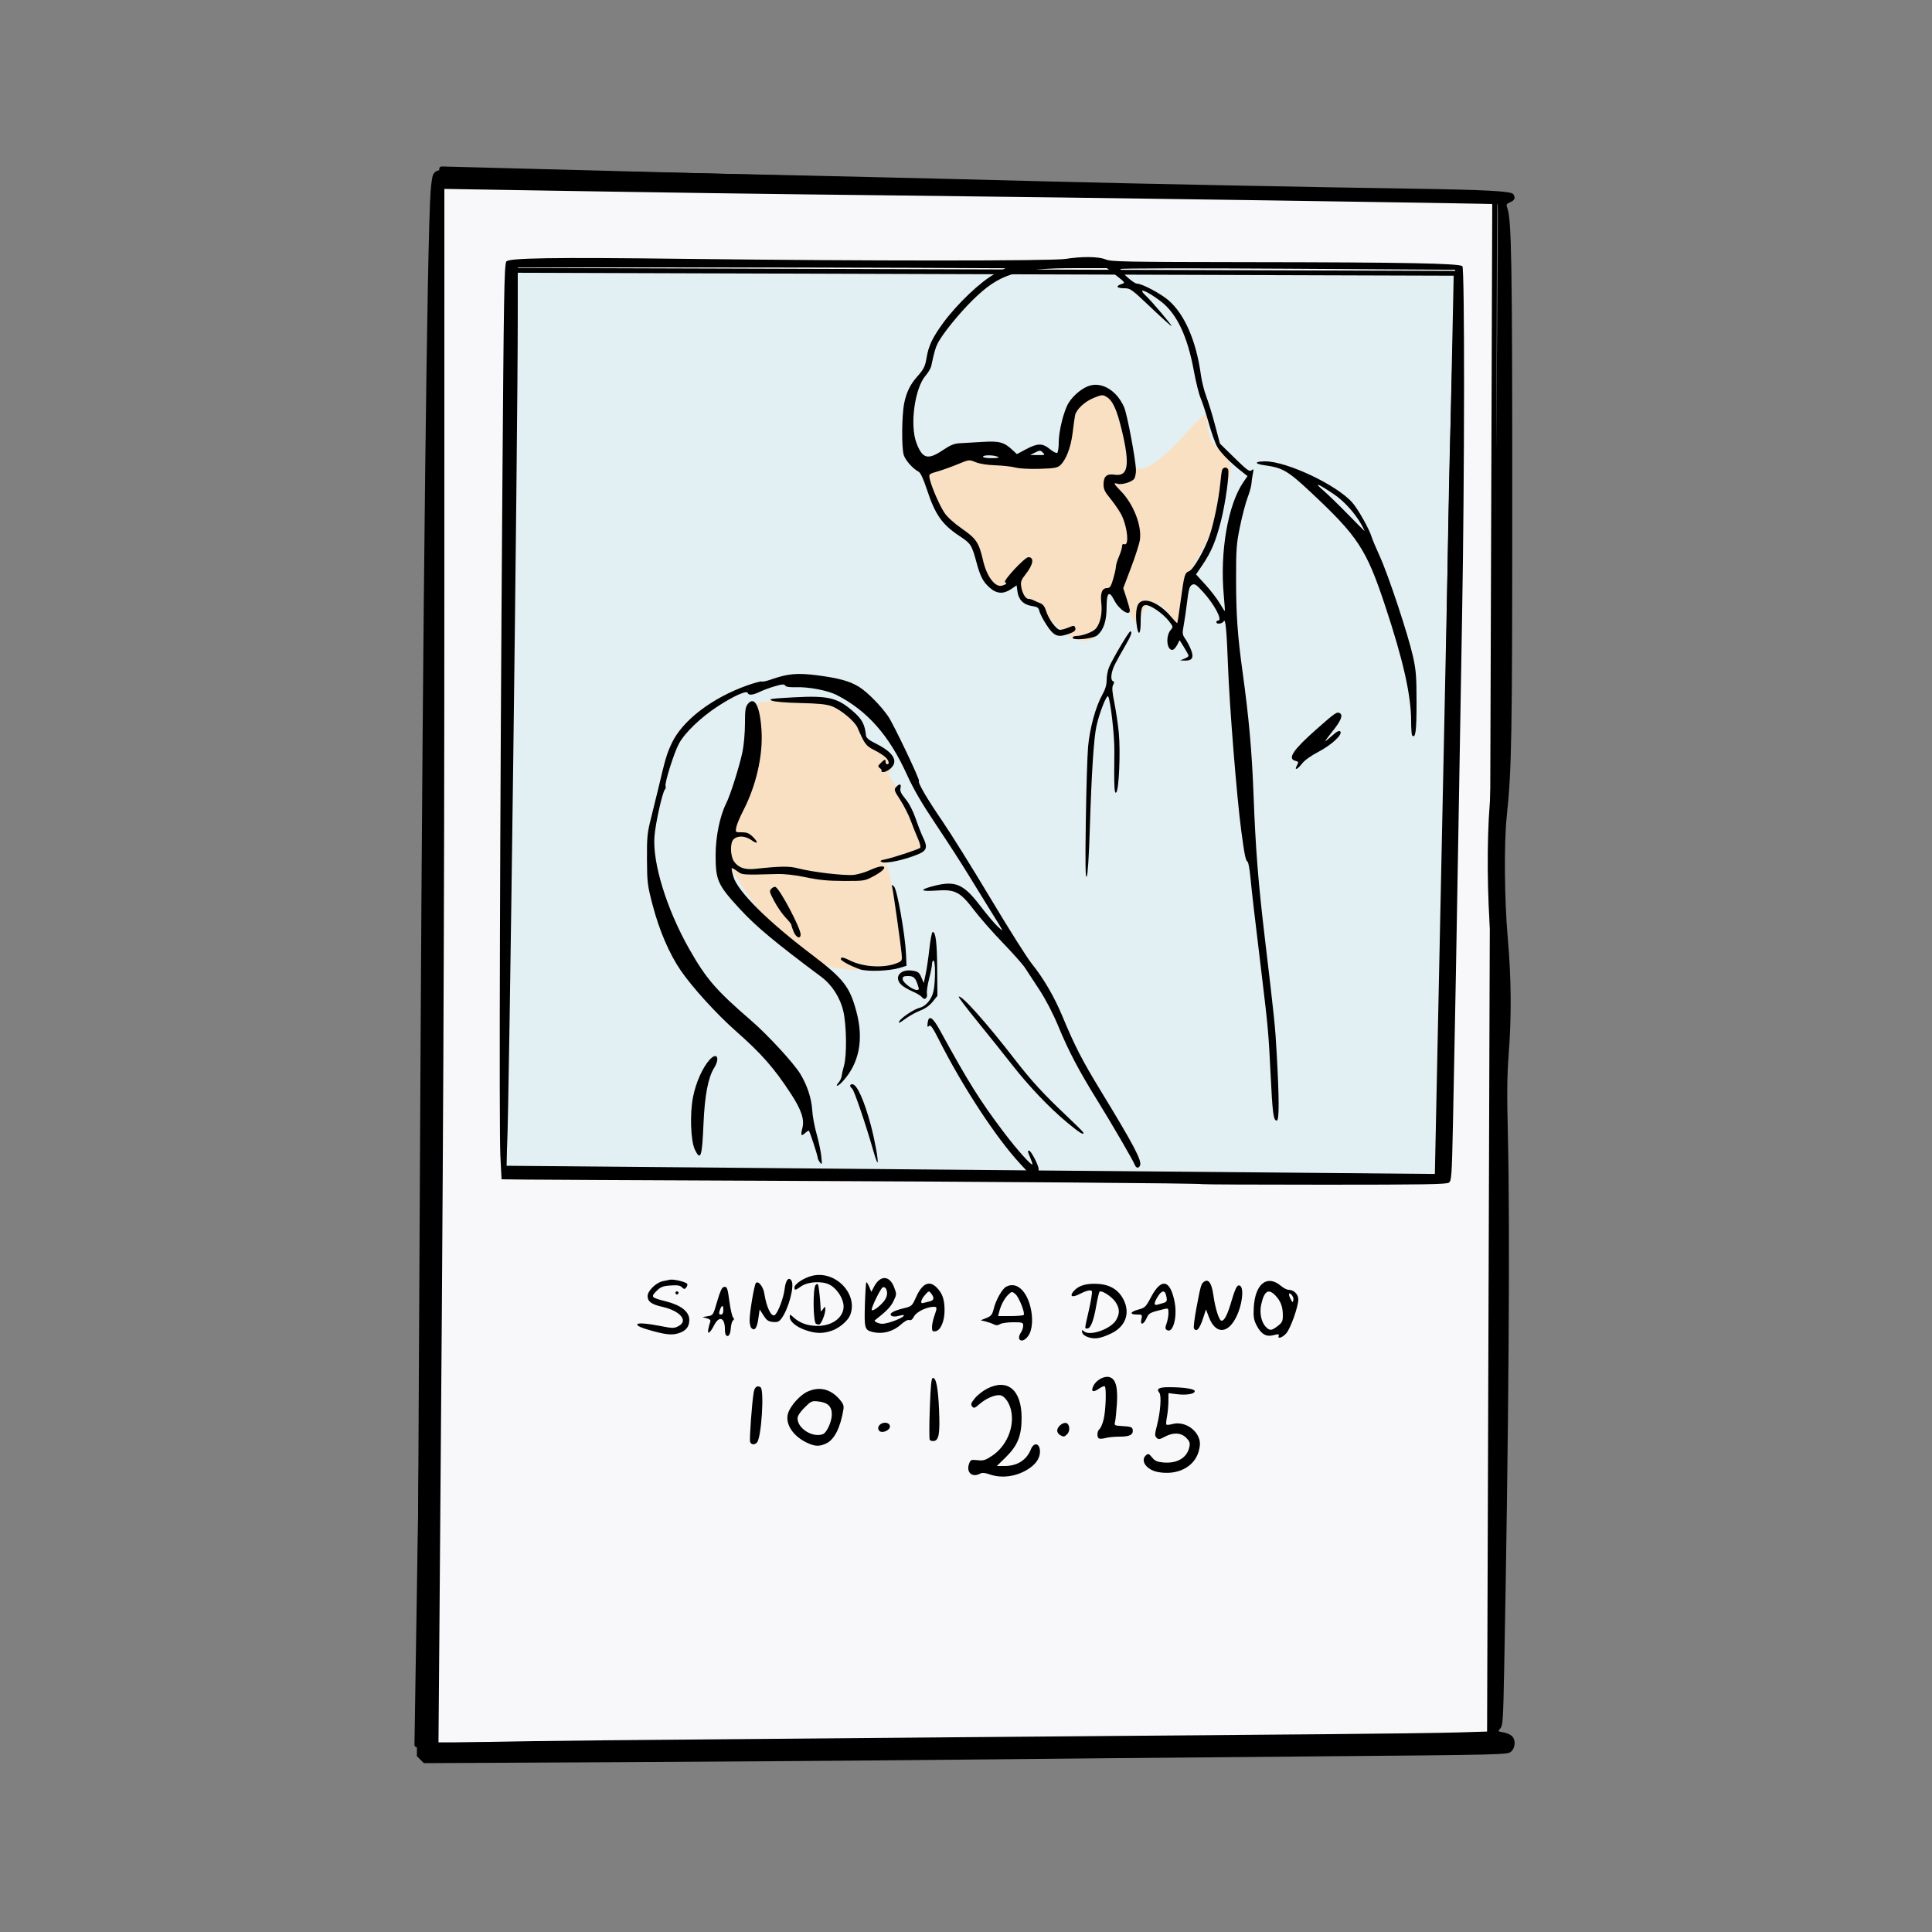 <?xml version="1.0" encoding="UTF-8" standalone="no"?> <svg xmlns="http://www.w3.org/2000/svg" xmlns:xlink="http://www.w3.org/1999/xlink" xmlns:serif="http://www.serif.com/" width="100%" height="100%" viewBox="0 0 400 400" version="1.1" xml:space="preserve" style="fill-rule:evenodd;clip-rule:evenodd;stroke-linecap:round;stroke-linejoin:round;stroke-miterlimit:1.5;"><rect x="0" y="0" width="400" height="400" fill="#808080" stroke="none"/> <path d="M309.457,40.698l-218.014,-5.731l-5.134,326.276l222.068,-0.145l1.08,-320.4Z" style="fill:rgb(248,248,250);stroke:black;stroke-width:1px;"></path> <path d="M105.221,55.965l-0.839,185.891l193.182,1.704l3.916,-186.977l-196.259,-0.618Z" style="fill:rgb(226,239,243);stroke:black;stroke-width:1px;"></path> <path d="M186.976,200c0,0 -2.165,-19.461 -3.634,-21.497c-0,-0 6.47,-1.141 7.137,-2.599c0.668,-1.457 -1.884,-7.953 -3.1,-9.973c-1.216,-2.021 -3.467,-5.653 -3.467,-5.653c-0,-0 1.933,-2.438 0.041,-3.946c-1.892,-1.507 -4.724,-2.034 -5.232,-3.884c-0.508,-1.851 -2.173,-5.341 -4.527,-6.183c-2.354,-0.841 -11.469,-1.582 -14.64,-1.085c-3.172,0.496 -2.528,-1.083 -3.828,5.606c-1.3,6.689 -6.248,21.699 -5.982,24.951c0.266,3.253 8.358,14.468 11.631,17.851c3.272,3.384 8.028,5.535 10.161,6.415c2.134,0.88 11.27,1.511 15.44,-0.003Z" style="fill:rgb(250,224,194);"></path> <path d="M235.954,130.315c0,-0 -3.876,-6.566 -4.92,-7.237c-1.043,-0.67 -1.976,-0.473 -2.769,5.128c-0.793,5.6 -3.992,4.537 -5.73,4.061c-1.738,-0.476 -6.033,-4.981 -7.097,-6.129c-1.065,-1.148 -4.166,-3.109 -5.071,-4.994c-0.905,-1.885 -2.892,1.701 -4.544,0.601c-1.651,-1.101 -1.053,-6.111 -5.823,-9.872c-4.77,-3.76 -8.3,-10.777 -9.464,-14.29c-1.163,-3.513 15.821,-1.797 20.774,-1.994c4.953,-0.197 8.822,-0.121 8.84,-4.977c0.017,-4.855 5.486,-10.56 9.175,-9.03c3.689,1.53 3.283,10.73 5.225,14.429c2.912,5.545 15.366,-12.875 15.37,-9.885c0.008,5.757 1.614,5.914 3.815,8.346c2.201,2.431 0.779,3.938 -1.092,10.647c-1.871,6.709 -6.417,12.774 -6.632,14.15c-0.214,1.375 -2.26,9.675 -2.276,11.256c0,-0 -1.982,-5.834 -4.904,-5.653c-2.921,0.181 -2.877,5.443 -2.877,5.443Z" style="fill:rgb(250,224,194);"></path> <path id="path1" d="M87.034,364.314l-0.725,-0.725l0.218,-41.795c0.119,-22.987 0.356,-68.506 0.526,-101.154c0.49,-94.043 1.378,-170.641 2.099,-180.96c0.11,-1.584 0.333,-3.131 0.494,-3.437c0.769,-1.461 0.687,-1.458 23.314,-1.019c38.73,0.751 73.262,1.529 105.44,2.375c14.755,0.389 53.84,1.163 73.28,1.453c16.014,0.238 21.231,0.516 21.634,1.151c0.491,0.775 0.306,1.259 -0.63,1.653c-0.805,0.339 -0.881,0.483 -0.62,1.185c0.883,2.381 1.034,11.217 1.031,60.159c-0.004,49.826 -0.112,56.017 -1.148,65.92c-0.576,5.509 -0.473,17.227 0.222,25.12c0.733,8.33 0.794,16.081 0.19,24c-0.337,4.416 -0.377,8.298 -0.17,16.64c0.471,19.07 0.174,62.084 -0.763,110.607c-0.204,10.608 -0.28,11.787 -0.796,12.356c-0.556,0.614 -0.541,0.635 0.6,0.82c0.643,0.104 1.44,0.434 1.77,0.733c0.839,0.76 0.778,2.407 -0.12,3.24c-0.718,0.666 -0.821,0.668 -43.28,1.026c-23.408,0.197 -56.024,0.499 -72.48,0.671c-16.456,0.171 -47.794,0.4 -69.64,0.509l-39.721,0.197l-0.725,-0.725Zm38.246,-4.005c9.856,-0.096 42.76,-0.381 73.12,-0.632c30.36,-0.251 64.704,-0.536 76.32,-0.633c11.616,-0.097 23.856,-0.26 27.2,-0.362l6.08,-0.186l0.045,-11.888c0.025,-6.538 0.228,-22.688 0.452,-35.888c0.472,-27.929 0.548,-62.053 0.17,-76c-0.198,-7.3 -0.155,-11.373 0.171,-16.16c0.601,-8.827 0.551,-15.365 -0.186,-24c-0.754,-8.83 -0.841,-20.383 -0.213,-28.16c0.561,-6.936 0.894,-24.781 1.281,-68.48c0.43,-48.599 0.471,-55.519 0.326,-55.639c-0.165,-0.137 -87.431,-1.41 -124.286,-1.813c-26.462,-0.289 -47.252,-0.583 -80.96,-1.144l-12.8,-0.213l-0.003,82.205c-0.003,72.55 -0.214,117.558 -1.002,213.68l-0.213,25.876l8.289,-0.194c4.559,-0.106 16.353,-0.273 26.209,-0.369l0,-0Zm79.601,-55.056c-0.987,-0.346 -1.529,-0.386 -1.979,-0.145c-1.656,0.887 -2.931,-0.31 -2.246,-2.109c0.293,-0.772 0.435,-0.827 1.737,-0.681c1.227,0.139 1.637,0.012 3.054,-0.942c2.848,-1.918 4.476,-5.561 3.976,-8.896c-0.279,-1.865 -1.36,-3.491 -2.4,-3.614c-1.068,-0.126 -2.915,0.678 -4.253,1.853c-0.961,0.843 -1.142,0.9 -1.499,0.47c-0.339,-0.408 -0.246,-0.687 0.555,-1.678c0.529,-0.653 1.663,-1.549 2.52,-1.99c4.254,-2.189 7.152,0.232 7.167,5.987c0.01,3.714 -0.813,5.781 -3.252,8.172l-1.877,1.84l1.621,0c2.61,0 4.548,-1.234 5.428,-3.456c0.568,-1.436 1.721,-1.339 1.866,0.156c0.134,1.387 -0.605,2.689 -2.126,3.743c-2.475,1.716 -5.663,2.212 -8.292,1.29l-0,0Zm34.828,-0.489c-2.376,-0.451 -3.723,-2.41 -2.407,-3.502c0.427,-0.354 0.61,-0.282 1.219,0.482c0.567,0.711 1.045,0.928 2.298,1.043c2.926,0.268 4.994,-0.977 5.443,-3.277c0.152,-0.777 0.017,-1.144 -0.68,-1.84c-1.078,-1.079 -2.665,-1.152 -4.431,-0.206c-1.074,0.576 -1.301,0.604 -1.696,0.208c-0.396,-0.396 -0.387,-0.727 0.067,-2.481c0.742,-2.863 0.988,-6.257 0.496,-6.849c-0.665,-0.801 -0.067,-1.142 2.001,-1.139c3.076,0.004 5.341,0.35 5.341,0.816c0,0.59 -1.712,0.881 -3.713,0.631l-1.727,-0.216l-0.014,1.703c-0.008,0.937 -0.139,2.35 -0.291,3.14c-0.153,0.791 -0.217,1.535 -0.144,1.654c0.074,0.119 0.635,0.078 1.246,-0.091c2.278,-0.629 4.927,0.885 5.589,3.193c0.206,0.717 0.158,1.482 -0.158,2.549c-0.951,3.202 -4.456,4.939 -8.439,4.182l0,0Zm-72.509,-6.002c-3.037,-1.384 -4.746,-4.021 -4.024,-6.209c0.515,-1.562 2.483,-3.738 4.006,-4.429c2.449,-1.113 4.735,-0.574 6.606,1.557c0.786,0.896 0.958,1.335 0.831,2.124c-0.599,3.722 -1.865,6.24 -3.536,7.033c-1.406,0.667 -2.292,0.65 -3.883,-0.076l0,0Zm3.187,-1.841c0.78,-0.3 1.812,-2.564 1.832,-4.021c0.023,-1.69 -0.807,-2.519 -2.744,-2.737c-1.41,-0.159 -1.54,-0.102 -2.915,1.273c-0.91,0.91 -1.44,1.724 -1.44,2.211c0,2.12 3.158,4.083 5.267,3.274Zm-15.081,1.613c-0.184,-0.479 0.366,-8.099 0.741,-10.272c0.189,-1.096 0.709,-1.485 1.407,-1.053c0.814,0.503 0.203,10.318 -0.71,11.419c-0.469,0.565 -1.204,0.518 -1.438,-0.094Zm37.185,-0.436c-0.115,-0.187 -0.107,-3.147 0.017,-6.579c0.175,-4.801 0.323,-6.239 0.645,-6.239c0.68,0 1.082,2.127 1.271,6.72c0.197,4.793 -0.035,6.188 -1.055,6.338c-0.368,0.054 -0.763,-0.054 -0.878,-0.24l-0,-0Zm35.109,-0.254c-0.542,-0.186 -0.507,-1.517 0.052,-1.981c0.248,-0.206 0.632,-1.124 0.852,-2.039c0.434,-1.804 0.594,-6.431 0.234,-6.792c-0.121,-0.122 -0.66,0.091 -1.197,0.473c-1.256,0.894 -1.775,0.602 -1.134,-0.638c0.603,-1.166 2.191,-2.027 3.249,-1.762c1.334,0.335 1.819,2.058 1.582,5.615c-0.112,1.672 -0.289,3.356 -0.393,3.743c-0.179,0.658 -0.072,0.709 1.679,0.8c1.5,0.078 1.891,0.211 1.979,0.672c0.205,1.075 -0.545,1.505 -2.624,1.505c-1.08,0 -2.394,0.122 -2.921,0.271c-0.527,0.149 -1.138,0.209 -1.358,0.133l0,0Zm-8.16,-0.75c-0.308,-0.179 -0.56,-0.584 -0.56,-0.9c0,-0.77 1.09,-1.717 1.816,-1.579c0.77,0.146 0.936,1.627 0.259,2.305c-0.601,0.601 -0.753,0.618 -1.515,0.174l0,0Zm-37.566,-1.098c-0.261,-0.681 0.462,-1.436 1.375,-1.436c1.005,0 1.363,0.915 0.582,1.486c-0.786,0.575 -1.726,0.551 -1.957,-0.05l0,-0Zm29.136,-18.837c-0.103,-0.269 0.042,-0.816 0.321,-1.215c0.28,-0.4 0.509,-1.054 0.509,-1.455c-0,-0.684 -0.129,-0.729 -2.084,-0.729c-1.147,0 -2.362,0.173 -2.701,0.385c-0.462,0.289 -0.799,0.295 -1.355,0.025c-0.407,-0.198 -1.172,-0.464 -1.7,-0.591l-0.96,-0.23l1.17,-0.467c1.004,-0.4 1.223,-0.678 1.541,-1.954c0.453,-1.817 1.734,-4.081 2.558,-4.522c2.002,-1.072 4.054,0.564 4.975,3.966c0.666,2.459 0.489,5.029 -0.432,6.264c-0.714,0.957 -1.58,1.203 -1.842,0.523l0,-0Zm0.946,-4.928c0.29,-0.47 -1.027,-3.738 -1.74,-4.315c-0.691,-0.559 -0.735,-0.556 -1.446,0.112c-0.793,0.745 -1.55,2.169 -1.9,3.572l-0.219,0.88l2.575,0c1.417,0 2.645,-0.112 2.73,-0.249Zm13.328,4.618c-0.68,-0.225 -1.163,-0.615 -1.237,-0.999c-0.105,-0.549 -0.054,-0.574 0.401,-0.197c1.226,1.018 5.483,-0.469 6.603,-2.306c0.823,-1.348 0.793,-2.448 -0.101,-3.78c-0.76,-1.132 -2.906,-2.517 -3.297,-2.127c-0.123,0.124 -0.428,1.405 -0.677,2.848c-0.543,3.142 -1.166,4.752 -1.84,4.752c-0.61,0 -0.644,0.422 0.312,-3.814c0.445,-1.969 0.721,-3.723 0.613,-3.896c-0.227,-0.369 -1.107,-0.15 -2.769,0.688c-1.445,0.729 -1.921,0.278 -0.878,-0.832c1.012,-1.078 2.6,-1.517 4.944,-1.368c2.529,0.161 4.305,1.285 5.31,3.36c1.359,2.808 0.312,5.522 -2.676,6.931c-2.149,1.014 -3.323,1.198 -4.708,0.74l-0,0Zm39.452,-0.316c0.132,-0.345 -0.073,-0.365 -1.054,-0.103c-1.547,0.413 -2.588,-0.198 -3.55,-2.085c-0.549,-1.076 -0.654,-1.756 -0.556,-3.596c0.263,-4.948 2.756,-6.94 5.646,-4.509c0.523,0.44 1.222,0.8 1.553,0.8c1.082,0 2.025,0.921 2.025,1.979c0,1.528 -1.623,6.082 -2.517,7.061c-0.831,0.91 -1.836,1.204 -1.547,0.453l-0,-0Zm-0.206,-1.989c0.927,-0.707 1.07,-1.005 1.07,-2.219c0,-1.761 -0.446,-2.959 -1.52,-4.085c-1.465,-1.535 -2.324,-0.998 -2.963,1.852c-0.389,1.736 0.023,3.688 0.98,4.645c0.813,0.813 1.148,0.787 2.433,-0.193l-0,-0Zm2.861,-6.49c-0.627,-0.627 -0.7,-0.034 -0.125,1.007c0.356,0.645 0.396,0.653 0.511,0.101c0.068,-0.329 -0.105,-0.827 -0.386,-1.108l-0,-0Zm-117.091,8.379c-0.121,-0.121 -0.22,-0.688 -0.22,-1.26c0,-2.406 -1.19,-2.83 -2.229,-0.795c-0.839,1.645 -1.458,2.052 -1.203,0.792c0.103,-0.512 0.278,-1.164 0.389,-1.451c0.146,-0.379 -0.043,-0.59 -0.698,-0.776l-0.899,-0.255l1.108,-0.184c1.089,-0.181 1.123,-0.234 1.932,-3.062c0.56,-1.954 0.991,-2.91 1.342,-2.978c0.718,-0.138 0.798,0.07 1.219,3.144c0.204,1.49 0.53,2.901 0.724,3.135c0.259,0.311 0.258,0.485 -0.003,0.647c-0.197,0.121 -0.404,0.855 -0.46,1.63c-0.096,1.329 -0.507,1.908 -1.002,1.413l0,0Zm-0.54,-5.297c0,-1.093 -0.412,-0.934 -0.786,0.304c-0.161,0.533 -0.087,0.72 0.284,0.72c0.351,0 0.502,-0.308 0.502,-1.024l0,0Zm-14.371,4.509c-2.608,-0.701 -3.712,-1.188 -3.399,-1.501c0.286,-0.286 2.14,-0.121 5.032,0.447c2.225,0.437 2.557,0.435 3.44,-0.022c2.131,-1.102 0.385,-3.176 -3.381,-4.016c-2.177,-0.486 -3.001,-1.092 -3.001,-2.207c0,-1.078 1.735,-2.788 3.126,-3.081c0.481,-0.101 1.156,-0.241 1.501,-0.312c0.771,-0.158 3.316,0.456 3.566,0.86c0.1,0.162 0.011,0.501 -0.197,0.752c-0.327,0.394 -0.449,0.388 -0.885,-0.048c-0.382,-0.383 -0.963,-0.473 -2.384,-0.37c-1.594,0.115 -2.032,0.291 -2.902,1.164c-1.218,1.222 -1.097,1.352 1.971,2.123c3.093,0.777 4.815,2.126 4.834,3.787c0.015,1.309 -0.534,2.132 -1.765,2.646c-1.43,0.597 -2.691,0.547 -5.556,-0.222l0,-0Zm31.4,-0.25c-1.933,-0.668 -3.269,-1.774 -3.269,-2.707c0,-0.634 0.006,-0.634 0.72,0.019c1.3,1.188 2.854,1.768 4.857,1.81c3.464,0.074 6.012,-2.093 5.496,-4.673c-0.313,-1.564 -1.596,-3.277 -2.927,-3.909c-1.609,-0.763 -4.457,-0.567 -5.816,0.401c-1.162,0.828 -1.37,0.864 -1.37,0.24c0,-0.748 1.987,-2.049 3.753,-2.456c4.756,-1.098 9.449,3.778 7.803,8.107c-0.458,1.204 -2.254,2.745 -3.819,3.279c-1.88,0.64 -3.339,0.611 -5.428,-0.111l0,0Zm13.851,0.375c-1.61,-0.392 -1.719,-0.784 -1.571,-5.613c0.076,-2.481 0.206,-4.579 0.29,-4.662c0.083,-0.084 0.353,0.327 0.599,0.913l0.447,1.064l0.524,-1.013c1.289,-2.492 3.228,-2.464 4.193,0.061c0.538,1.408 0.534,1.483 -0.141,2.878c-0.572,1.181 -1.44,2.073 -3.852,3.959c-0.271,0.212 0.775,0.713 1.5,0.718c1.332,0.009 4.865,-1.407 4.478,-1.795c-0.06,-0.06 -0.549,0.017 -1.085,0.171c-0.572,0.164 -1.16,0.159 -1.419,-0.012c-0.664,-0.437 0.279,-1.041 2.43,-1.557c1.745,-0.419 1.794,-0.462 2.624,-2.313c1.309,-2.915 2.779,-3.568 4.343,-1.929c1.137,1.192 1.552,2.421 1.563,4.626c0.011,2.263 -0.829,4.207 -1.883,4.356c-0.607,0.086 -0.72,-0.046 -0.72,-0.84c0,-0.518 0.216,-1.554 0.48,-2.302c0.614,-1.739 0.604,-1.92 -0.103,-1.92c-1.448,-0 -3.604,1.043 -4.087,1.979c-0.332,0.641 -0.655,0.891 -0.988,0.763c-0.304,-0.117 -0.968,0.237 -1.716,0.913c-1.653,1.493 -3.819,2.063 -5.906,1.555l0,-0Zm2.386,-6.385c0.69,-0.877 0.831,-1.891 0.365,-2.626c-0.155,-0.244 -0.452,-0.334 -0.667,-0.201c-0.445,0.274 -2.243,3.95 -2.244,4.584c-0,0.537 1.622,-0.583 2.546,-1.757l0,-0Zm9.374,0.076c0.987,-0.217 1.11,-0.72 0.401,-1.64c-0.468,-0.606 -0.499,-0.599 -1.28,0.277c-0.848,0.951 -1.071,1.885 -0.401,1.679c0.22,-0.068 0.796,-0.21 1.28,-0.316l0,-0Zm49.209,5.915c-0.393,-0.251 -0.406,-0.479 -0.08,-1.381c0.215,-0.594 0.391,-1.554 0.391,-2.132c0,-0.986 -0.055,-1.039 -0.88,-0.84c-2.958,0.714 -3.166,0.819 -3.621,1.834c-0.639,1.426 -1.4,1.632 -1.107,0.301c0.213,-0.972 0.189,-0.998 -0.927,-0.998c-1.601,0 -1.428,-0.567 0.315,-1.033c1.36,-0.364 1.54,-0.542 2.617,-2.592c2.122,-4.038 3.995,-3.619 4.888,1.093c0.585,3.084 -0.372,6.53 -1.596,5.748l0,-0Zm-0.729,-5.612c0.753,-0.217 0.838,-0.492 0.518,-1.684c-0.275,-1.027 -0.92,-0.89 -1.692,0.358c-0.813,1.316 -0.85,1.896 -0.106,1.689c0.308,-0.086 0.884,-0.249 1.28,-0.363l0,-0Zm-85.321,5.187c-0.197,-0.197 -0.359,-0.924 -0.359,-1.615c0,-1.683 0.959,-7.34 1.308,-7.712c0.485,-0.52 1.515,0.768 1.731,2.165c0.443,2.865 1.436,4.93 2.157,4.484c0.636,-0.393 1.837,-3.536 2.042,-5.34c0.214,-1.891 0.854,-2.688 1.43,-1.78c0.654,1.033 -0.55,5.684 -1.999,7.718c-0.55,0.774 -0.846,0.908 -1.822,0.826c-0.956,-0.079 -1.31,-0.322 -1.966,-1.344l-0.801,-1.248l-0.282,1.95c-0.282,1.945 -0.76,2.575 -1.439,1.896l0,0Zm91.631,0.073c-0.114,-0.184 0.107,-2.02 0.492,-4.08c0.904,-4.848 1.012,-5.211 1.672,-5.625c0.896,-0.563 1.524,0.403 1.868,2.869c0.385,2.751 1.188,5.252 1.687,5.252c0.621,0 1.252,-1.276 2.135,-4.319c0.575,-1.982 1.001,-2.912 1.365,-2.982c1.241,-0.239 0.954,3.704 -0.48,6.576c-1.768,3.539 -4.309,3.519 -5.652,-0.047l-0.591,-1.571l-0.565,1.731c-0.77,2.359 -1.393,3.067 -1.931,2.196Zm-78.245,-0.954c-0.612,-0.38 -0.678,-7.426 -0.075,-8.028c0.305,-0.305 0.422,-0.292 0.541,0.065c0.147,0.435 0.469,3.627 0.496,4.914c0.013,0.615 0.018,0.615 0.483,0c0.457,-0.605 0.47,-0.602 0.48,0.109c0.012,0.83 -0.739,2.782 -1.173,3.05c-0.158,0.098 -0.497,0.048 -0.752,-0.11l-0,-0Zm-29.105,-6.39c0,-0.176 0.144,-0.32 0.32,-0.32c0.176,0 0.32,0.144 0.32,0.32c0,0.176 -0.144,0.32 -0.32,0.32c-0.176,0 -0.32,-0.144 -0.32,-0.32Zm109.093,-22.516c-0.203,-0.177 -42.408,-0.503 -91.653,-0.707c-24.288,-0.101 -46.248,-0.209 -48.8,-0.24l-4.64,-0.057l-0.249,-4.96c-0.273,-5.435 -0.081,-69.914 0.409,-137.12c0.299,-41.065 0.396,-46.833 0.807,-47.904c0.299,-0.778 9.517,-0.922 37.273,-0.581c36.475,0.449 75.81,0.454 78.552,0.01c3.381,-0.546 6.842,-0.5 8.287,0.111c1.114,0.471 4.103,0.527 29.6,0.558c32.642,0.038 43.654,0.249 44.251,0.847c0.485,0.486 0.455,43.44 -0.05,71.759c-0.175,9.768 -0.459,26.4 -0.632,36.96c-0.411,25.005 -0.937,53.604 -1.263,68.613c-0.24,11.047 -0.305,12.006 -0.844,12.4c-0.474,0.347 -5.276,0.427 -25.749,0.427c-13.841,0 -25.225,-0.052 -25.299,-0.116l0,-0Zm49.116,-11.644c0.115,-5.412 0.346,-22.224 0.513,-37.36c0.166,-15.136 0.383,-31.696 0.481,-36.8c0.099,-5.104 0.32,-19.288 0.493,-31.52c0.173,-12.232 0.453,-27.64 0.624,-34.24c0.354,-13.675 0.953,-34.377 1.053,-36.394l0.067,-1.354l-34.64,-0.216c-19.525,-0.122 -34.64,-0.094 -34.64,0.062c-0,0.59 2.723,3.022 3.384,3.022c1.062,-0 4.995,2.09 6.613,3.514c3.308,2.912 5.684,8.422 6.632,15.381c0.178,1.312 0.682,3.321 1.119,4.465c0.436,1.144 1.251,3.808 1.809,5.92l1.016,3.84l3.028,2.97c2.585,2.535 3.101,2.91 3.522,2.561c0.433,-0.36 0.465,-0.274 0.265,0.71c-0.126,0.615 -0.257,1.551 -0.292,2.079c-0.035,0.528 -0.386,1.795 -0.781,2.815c-0.395,1.021 -1.098,3.685 -1.563,5.92c-0.766,3.688 -0.844,4.719 -0.837,11.105c0.007,7.331 0.312,11.645 1.357,19.2c1.299,9.4 1.918,16.309 2.25,25.12c0.433,11.505 0.961,18.203 2.37,30.08c1.991,16.784 2.116,18.002 2.423,23.52c0.544,9.797 0.55,14.08 0.019,14.08c-0.687,-0 -0.87,-1.396 -1.278,-9.76c-0.398,-8.148 -0.55,-9.857 -1.779,-20c-1.545,-12.747 -2.109,-17.61 -2.393,-20.609c-0.157,-1.655 -0.416,-3.095 -0.575,-3.2c-0.419,-0.275 -0.645,-1.382 -1.33,-6.509c-0.905,-6.769 -2.436,-25.825 -2.732,-34.002c-0.262,-7.222 -0.516,-9.948 -0.87,-9.316c-0.314,0.561 -1.537,0.716 -1.537,0.196c-0,-0.176 0.16,-0.32 0.355,-0.32c1.02,-0 -0.789,-3.405 -3.203,-6.027c-1.349,-1.466 -1.661,-1.66 -2.201,-1.371c-0.513,0.275 -0.699,0.915 -1.007,3.467c-0.207,1.722 -0.531,3.949 -0.718,4.949c-0.307,1.638 -0.276,1.91 0.315,2.739c0.36,0.506 0.897,1.525 1.193,2.265c0.653,1.633 0.275,2.316 -1.253,2.264l-1.001,-0.034l0.88,-0.348c0.484,-0.191 0.88,-0.464 0.88,-0.607c-0,-0.142 -0.417,-0.929 -0.926,-1.747l-0.927,-1.488l-0.522,1.009c-0.287,0.555 -0.729,1.009 -0.982,1.009c-1.206,0 -1.417,-2.951 -0.299,-4.186c0.499,-0.552 0.471,-0.663 -0.473,-1.855c-1.196,-1.51 -3.699,-3.239 -4.689,-3.239c-0.875,0 -1.092,0.712 -1.098,3.6c-0.005,2.342 -0.439,2.892 -0.759,0.96c-0.344,-2.083 -0.223,-4.072 0.293,-4.809c1.096,-1.564 4.288,-0.3 6.784,2.685c0.638,0.764 1.204,1.345 1.258,1.291c0.053,-0.053 0.379,-2.181 0.724,-4.728c0.721,-5.324 0.823,-5.677 1.741,-6.026c0.852,-0.323 3.206,-4.402 4.2,-7.275c0.878,-2.538 1.926,-7.616 2.232,-10.818c0.118,-1.232 0.285,-2.492 0.37,-2.8c0.172,-0.617 0.917,-0.751 1.243,-0.224c0.361,0.585 -0.52,7.04 -1.464,10.732c-1.073,4.192 -2.008,6.415 -3.826,9.091l-1.336,1.968l1.954,2.136c1.075,1.175 2.401,2.9 2.947,3.832c0.546,0.932 1.024,1.652 1.063,1.6c0.039,-0.052 -0.061,-1.535 -0.221,-3.295c-0.82,-8.984 0.861,-18.694 4.044,-23.356l0.871,-1.275l-1.221,-0.964c-2.406,-1.9 -4.327,-3.845 -5.052,-5.114c-0.406,-0.71 -1.195,-2.92 -1.753,-4.911c-0.559,-1.991 -1.309,-4.295 -1.666,-5.12c-0.358,-0.825 -0.998,-3.398 -1.423,-5.719c-1.313,-7.179 -3.546,-11.852 -6.87,-14.383c-2.97,-2.261 -5.072,-3.003 -2.987,-1.054c1.138,1.064 5.25,5.921 5.25,6.202c-0,0.124 -1.905,-1.585 -4.233,-3.8c-4.065,-3.866 -4.288,-4.026 -5.6,-4.026c-1.528,-0 -1.803,-0.442 -0.538,-0.863c0.82,-0.273 0.808,-0.293 -1.093,-1.787l-1.922,-1.51l-6.429,-0c-12.142,-0 -15.768,1.114 -21.291,6.539c-2.884,2.832 -6.283,7.024 -7.309,9.013c-0.459,0.89 -0.755,1.929 -1.331,4.682c-0.101,0.481 -0.617,1.368 -1.147,1.972c-2.282,2.599 -3.337,10.268 -1.924,13.986c1.247,3.284 2.343,3.582 5.462,1.488c1.552,-1.042 2.369,-1.376 3.49,-1.43c0.806,-0.039 2.917,-0.162 4.693,-0.275c3.525,-0.224 4.494,0.04 6.282,1.712l0.869,0.813l1.895,-1.01c2.395,-1.276 3.41,-1.282 4.93,-0.029c0.654,0.539 1.335,0.891 1.513,0.781c0.178,-0.11 0.323,-1.067 0.323,-2.127c-0,-2.417 1.066,-6.669 2.072,-8.262c1.022,-1.619 2.933,-3.154 4.43,-3.559c2.63,-0.711 5.56,1.156 7.03,4.479c0.633,1.432 2.439,11.046 2.458,13.088c0.006,0.584 -0.137,1.335 -0.316,1.669c-0.374,0.7 -2.606,1.398 -3.53,1.105c-0.91,-0.289 -0.782,-0.022 0.737,1.541c2.622,2.698 4.356,7.169 3.919,10.108c-0.12,0.812 -0.945,3.389 -1.831,5.726l-1.613,4.249l0.682,2.078c0.375,1.142 0.682,2.29 0.682,2.55c-0,1.283 -2.23,-0.186 -3.216,-2.117c-1.075,-2.109 -1.583,-1.666 -1.591,1.39c-0.008,2.86 -0.598,4.679 -1.891,5.831c-0.819,0.729 -5.142,1.17 -5.142,0.525c-0,-0.196 0.324,-0.358 0.72,-0.361c1.343,-0.009 3.537,-0.844 4.125,-1.571c0.896,-1.107 1.325,-3.155 1.093,-5.213c-0.24,-2.118 0.146,-3.131 1.193,-3.131c0.59,-0.001 0.803,-0.321 1.269,-1.906c0.308,-1.049 0.56,-2.188 0.56,-2.533c-0,-0.345 0.288,-1.3 0.64,-2.121c0.352,-0.821 0.64,-1.764 0.64,-2.096c-0,-0.39 0.161,-0.542 0.454,-0.429c1.13,0.433 0.588,-4.06 -0.774,-6.422c-0.512,-0.887 -1.513,-2.313 -2.225,-3.168c-1.016,-1.219 -1.295,-1.818 -1.295,-2.777c-0,-1.687 0.667,-2.282 2.271,-2.026c2.82,0.451 3.235,-1.974 1.547,-9.047c-1.062,-4.451 -1.902,-6.296 -3.222,-7.079c-0.783,-0.464 -0.971,-0.448 -2.639,0.229c-1.868,0.758 -3.596,2.38 -3.859,3.621c-0.083,0.393 -0.307,2.01 -0.498,3.594c-0.364,3.025 -1.368,5.641 -2.591,6.749c-0.562,0.509 -1.276,0.629 -4.27,0.717c-2.1,0.062 -4.175,-0.049 -4.989,-0.269c-0.767,-0.206 -2.626,-0.415 -4.132,-0.463c-1.674,-0.055 -3.264,-0.305 -4.092,-0.644c-1.35,-0.553 -1.361,-0.552 -3.68,0.41c-1.279,0.53 -3.163,1.205 -4.185,1.5c-1.844,0.532 -1.858,0.545 -1.646,1.548c0.337,1.6 2.013,5.464 3.046,7.024c0.587,0.885 1.971,2.138 3.654,3.307c2.938,2.04 3.497,2.882 4.329,6.521c0.773,3.379 2.52,5.69 3.966,5.246c0.906,-0.278 1.04,-0.438 0.596,-0.713c-0.464,-0.286 4.093,-5.173 4.823,-5.173c1.272,0 1.034,1.514 -0.553,3.519c-0.921,1.165 -1.071,1.573 -0.929,2.535c0.209,1.414 0.91,2.586 1.545,2.586c0.262,0 0.727,0.129 1.032,0.286c0.306,0.157 0.924,0.429 1.375,0.605c0.56,0.219 0.938,0.719 1.197,1.583c0.507,1.692 2.161,3.926 2.907,3.926c0.329,0 1.124,-0.219 1.765,-0.487c1.06,-0.443 1.184,-0.44 1.366,0.032c0.23,0.6 -0.218,0.95 -1.865,1.458c-1.85,0.57 -2.632,0.182 -4.071,-2.021c-0.711,-1.088 -1.378,-2.369 -1.483,-2.846c-0.162,-0.735 -0.403,-0.901 -1.57,-1.075c-1.716,-0.258 -2.74,-1.291 -2.969,-2.994l-0.171,-1.277l-1.127,0.765c-1.588,1.078 -2.988,1.001 -4.403,-0.242c-1.414,-1.242 -1.969,-2.288 -2.759,-5.204c-1.003,-3.701 -1.179,-3.978 -3.507,-5.512c-3.644,-2.4 -5.08,-4.448 -6.796,-9.694c-0.702,-2.145 -1.295,-3.419 -1.687,-3.627c-1.186,-0.627 -2.68,-2.287 -3.073,-3.413c-0.496,-1.422 -0.442,-8.286 0.085,-10.839c0.458,-2.222 1.267,-3.87 2.67,-5.438c1.353,-1.515 1.664,-2.136 1.952,-3.906c0.399,-2.458 1.251,-4.246 3.454,-7.247c2.878,-3.921 7.791,-8.59 10.631,-10.104l2.235,-1.19l-19.2,-0.088c-10.56,-0.047 -33.276,-0.088 -50.48,-0.089l-31.28,-0.002l-0.003,10.4c-0.007,25.82 -1.773,163.354 -2.203,171.52c-0.134,2.552 -0.22,4.676 -0.192,4.72c0.078,0.12 77.145,0.707 93.712,0.714l14.355,0.006l-1.732,-1.87c-4.884,-5.276 -11.836,-15.882 -16.65,-25.402c-1.381,-2.731 -1.817,-3.352 -2.136,-3.04c-0.319,0.312 -0.379,0.198 -0.296,-0.565c0.196,-1.789 1.02,-1.323 2.53,1.43c5.934,10.82 8.22,14.478 13.103,20.967c2.832,3.764 6.072,7.38 6.072,6.777c-0,-0.131 -0.216,-0.754 -0.48,-1.386c-0.559,-1.338 -0.567,-1.391 -0.211,-1.391c0.403,0 1.971,3.025 1.971,3.803l-0,0.677l12.88,0.006c22.294,0.01 67.89,0.338 68.041,0.489c0.08,0.08 0.535,0.145 1.012,0.145l0.866,0l0.21,-9.84Zm-63.083,7.68c-0.356,-0.932 -4.807,-8.58 -7.866,-13.517c-3.761,-6.069 -5.875,-10.097 -8.003,-15.249c-1.059,-2.564 -2.584,-5.5 -3.907,-7.52c-1.193,-1.823 -2.543,-3.882 -3,-4.577c-0.456,-0.695 -2.518,-3.013 -4.581,-5.151c-2.063,-2.138 -4.727,-5.17 -5.92,-6.737c-2.918,-3.833 -3.92,-4.351 -7.873,-4.07c-3.462,0.246 -3.551,-0.202 -0.203,-1.022c4.254,-1.043 5.936,-0.278 9.407,4.278c1.292,1.697 2.891,3.589 3.553,4.205c1.35,1.257 1.368,1.299 -1.243,-2.88c-1.044,-1.672 -3.126,-5.056 -4.627,-7.52c-1.5,-2.464 -4.596,-7.267 -6.88,-10.672c-2.961,-4.414 -4.696,-7.391 -6.042,-10.366c-3.69,-8.155 -8.229,-13.293 -14.609,-16.538c-1.806,-0.918 -5.76,-1.671 -8.32,-1.584c-1.363,0.046 -2.11,-0.065 -2.28,-0.34c-0.201,-0.326 -0.63,-0.299 -2.132,0.137c-1.034,0.301 -2.447,0.82 -3.14,1.155c-1.449,0.699 -2.311,0.776 -2.496,0.221c-0.19,-0.571 -2.936,0.656 -6.13,2.738c-3.603,2.348 -6.908,5.524 -8.126,7.809c-1.05,1.971 -3.034,8.322 -2.745,8.79c0.095,0.153 0.028,0.452 -0.147,0.664c-0.528,0.637 -1.928,6.923 -2.154,9.666c-0.451,5.481 2.52,15.122 7.199,23.36c3.525,6.205 5.51,8.499 12.827,14.825c3.443,2.976 8.819,8.81 10.165,11.032c1.449,2.391 2.327,5.08 2.476,7.587c0.069,1.178 0.472,3.351 0.895,4.829c0.423,1.478 0.859,3.551 0.969,4.607c0.183,1.745 0.158,1.863 -0.276,1.299c-0.262,-0.342 -0.477,-0.809 -0.477,-1.037c-0,-0.41 -1.587,-5.257 -1.804,-5.513c-0.062,-0.073 -0.402,0.13 -0.756,0.451c-0.862,0.78 -0.992,0.554 -0.59,-1.028c0.449,-1.77 -0.22,-3.77 -2.359,-7.049c-3.508,-5.378 -6.083,-8.31 -11.451,-13.04c-3.957,-3.487 -9.082,-9.129 -11.429,-12.586c-2.34,-3.445 -4.385,-8.208 -5.748,-13.388c-1.096,-4.167 -1.167,-4.732 -1.194,-9.549c-0.026,-4.608 0.06,-5.472 0.865,-8.64c0.492,-1.936 1.182,-4.744 1.534,-6.24c1.4,-5.955 1.701,-6.965 2.727,-9.156c2.209,-4.713 8.343,-9.405 15.684,-11.996c1.486,-0.524 2.821,-0.879 2.967,-0.789c0.146,0.09 1.041,-0.108 1.99,-0.441c3.41,-1.195 5.407,-1.372 9.491,-0.84c4.567,0.594 6.808,1.223 8.749,2.456c1.689,1.071 4.498,3.931 5.939,6.046c1.134,1.663 6.599,13.132 6.368,13.363c-0.307,0.307 1.567,3.53 4.804,8.264c1.815,2.654 6.338,9.906 10.051,16.115c3.713,6.209 7.522,12.245 8.464,13.413c2.478,3.074 4.715,6.914 6.416,11.016c2.476,5.973 4.071,9.076 7.846,15.269c6.861,11.258 8.585,14.518 8.203,15.514c-0.251,0.654 -0.818,0.615 -1.081,-0.074l0,0Zm-54.136,-2.875c-1.534,-5.401 -3.97,-12.569 -4.388,-12.917c-0.578,-0.479 -0.563,-0.928 0.03,-0.928c0.943,0 2.451,3.339 3.815,8.447c0.842,3.154 1.626,7.507 1.393,7.739c-0.079,0.079 -0.462,-0.974 -0.85,-2.341l0,0Zm-36.971,-0.325c-0.87,-1.803 -1.059,-7.503 -0.362,-10.942c0.603,-2.975 1.97,-6.037 3.409,-7.632c1.52,-1.686 2.226,-0.396 0.93,1.7c-1.244,2.014 -1.94,5.724 -2.191,11.68c-0.283,6.748 -0.596,7.658 -1.786,5.194l0,-0Zm77.033,-5.632c-3.743,-3.13 -7.946,-7.552 -11.454,-12.048c-1.579,-2.024 -4.726,-5.955 -6.993,-8.736c-2.266,-2.78 -4.044,-5.131 -3.951,-5.224c0.49,-0.491 5.718,5.358 11.676,13.065c3.321,4.294 5.942,7.155 10.447,11.402c1.949,1.837 3.591,3.465 3.65,3.617c0.286,0.742 -0.817,0.063 -3.375,-2.076Zm-47.298,-8.201c0.315,-0.348 0.609,-0.96 0.654,-1.36c0.044,-0.4 0.266,-1.375 0.493,-2.167c0.611,-2.14 0.536,-8.319 -0.137,-11.272c-0.637,-2.79 -2.35,-5.468 -4.546,-7.106c-9.65,-7.198 -13.517,-10.424 -16.916,-14.112c-4.557,-4.945 -4.982,-5.896 -4.981,-11.122c0.001,-3.796 0.89,-8.135 2.195,-10.709c0.855,-1.687 2.775,-7.772 3.377,-10.706c0.279,-1.356 0.507,-3.968 0.507,-5.804c-0,-2.829 0.095,-3.453 0.62,-4.094c1.378,-1.679 2.5,0.539 2.805,5.545c0.315,5.168 -1.11,11.404 -3.789,16.578c-0.683,1.321 -1.331,2.87 -1.439,3.442c-0.197,1.04 -0.196,1.04 1.148,1.04c1.071,0 1.542,0.198 2.319,0.974c1.165,1.166 0.992,1.584 -0.279,0.674c-1.319,-0.945 -2.923,-1.024 -3.762,-0.185c-0.744,0.743 -0.667,3.488 0.129,4.605c0.91,1.279 2.232,1.727 4.41,1.495c5.324,-0.569 6.986,-0.586 8.878,-0.091c2.991,0.782 9.733,1.565 11.538,1.339c0.89,-0.111 2.38,-0.555 3.312,-0.986c3.336,-1.546 4.102,-0.561 0.91,1.17c-1.996,1.083 -2.009,1.085 -6.32,1.076c-3.272,-0.007 -5.174,-0.189 -7.84,-0.753c-2.331,-0.492 -4.385,-0.72 -6.08,-0.675c-7.197,0.194 -7.088,0.202 -8.159,-0.591c-0.556,-0.412 -1.072,-0.688 -1.145,-0.615c-0.074,0.074 0.086,0.875 0.355,1.78c0.906,3.051 7.09,9.193 16.212,16.101c6.563,4.97 7.875,6.647 9.251,11.825c1.546,5.818 0.577,10.71 -2.865,14.457c-0.445,0.484 -0.948,0.88 -1.118,0.88c-0.171,0 -0.052,-0.285 0.263,-0.633l-0,0Zm12.593,-12.709c0.416,-0.777 3.052,-2.524 4.258,-2.821c1.249,-0.308 2.434,-1.725 2.809,-3.357c0.428,-1.867 0.447,-6.4 0.026,-6.4c-0.176,0 -0.32,0.334 -0.32,0.742c0,0.408 -0.269,1.768 -0.599,3.022c-0.329,1.255 -0.532,2.633 -0.45,3.061c0.185,0.964 -0.504,1.47 -1.026,0.755c-0.209,-0.284 -1.087,-0.82 -1.952,-1.19c-0.865,-0.37 -1.897,-0.976 -2.293,-1.347c-1.649,-1.545 -0.301,-3.339 2.224,-2.961c1.214,0.182 1.449,0.355 1.889,1.383l0.503,1.175l0.396,-1.846c0.218,-1.015 0.566,-3.391 0.774,-5.28c0.207,-1.889 0.51,-3.434 0.673,-3.434c0.629,0 0.893,2.136 0.936,7.568l0.045,5.647l-0.994,1.233c-0.633,0.784 -1.555,1.441 -2.539,1.808c-0.85,0.318 -2.258,1.1 -3.129,1.739c-1.186,0.87 -1.495,0.997 -1.231,0.503l0,0Zm3.83,-7.538c-0.516,-1.533 -0.859,-1.84 -2.056,-1.84c-0.861,0 -1.081,0.128 -1.081,0.628c0,0.69 2.038,2.252 2.938,2.252c0.478,0 0.503,-0.135 0.199,-1.04l-0,0Zm-11.937,-3.227c-1.83,-0.611 -4,-1.772 -4,-2.139c0,-0.465 0.525,-0.385 1.853,0.283c2.817,1.415 7.168,1.655 9.833,0.541c1.009,-0.421 1.038,-0.486 0.896,-1.987c-0.189,-1.997 -1.675,-12.503 -1.917,-13.551c-0.172,-0.747 -0.148,-0.766 0.366,-0.278c0.637,0.605 2.309,10.088 2.471,14.017l0.098,2.38l-1.44,0.435c-2.14,0.647 -6.626,0.812 -8.16,0.299Zm-13.756,-7.772c-0.266,-0.638 -0.484,-1.285 -0.484,-1.44c0,-0.154 -0.54,-0.838 -1.2,-1.521c-0.66,-0.682 -1.704,-2.189 -2.32,-3.348c-1.042,-1.96 -1.083,-2.144 -0.591,-2.637c0.291,-0.292 0.68,-0.438 0.864,-0.324c1.006,0.622 5.167,8.513 5.167,9.798c0,1.047 -0.919,0.709 -1.436,-0.528l0,-0Zm60.485,-23.001c0.098,-6.688 0.31,-13.6 0.471,-15.36c0.342,-3.76 1.574,-8.278 2.899,-10.635c0.658,-1.172 0.941,-2.113 0.941,-3.13c0,-0.801 0.223,-1.991 0.495,-2.645c0.679,-1.634 4.089,-7.402 4.385,-7.418c0.511,-0.026 0.189,0.884 -1.071,3.033c-0.721,1.229 -1.657,2.914 -2.08,3.744c-0.815,1.601 -1.012,3.317 -0.403,3.52c0.27,0.09 0.273,0.295 0.013,0.781c-0.268,0.501 -0.207,1.383 0.256,3.687c0.336,1.666 0.749,4.458 0.919,6.206c0.375,3.851 0.039,11.792 -0.523,12.354c-0.41,0.41 -0.477,-1.071 -0.393,-8.607c0.036,-3.131 -0.779,-10.328 -1.274,-11.252c-0.29,-0.542 -1.846,3.393 -2.447,6.189c-0.547,2.547 -1.009,9.721 -1.364,21.185c-0.18,5.787 -0.425,9.555 -0.646,9.92c-0.265,0.436 -0.311,-2.556 -0.178,-11.572l-0,0Zm-42.361,8.511c-0.301,-0.187 -0.1,-0.33 0.667,-0.474c1.54,-0.289 7.069,-2.1 7.395,-2.422c0.149,-0.147 -0.044,-0.966 -0.427,-1.821c-0.383,-0.855 -1.057,-2.541 -1.497,-3.748c-0.44,-1.207 -1.423,-3.151 -2.184,-4.32c-1.273,-1.955 -1.344,-2.171 -0.884,-2.686c0.709,-0.793 1.145,-0.694 0.919,0.208c-0.147,0.585 0.099,1.12 1.034,2.252c0.77,0.932 1.562,2.463 2.128,4.112c0.495,1.446 1.166,3.162 1.491,3.815c0.997,2.006 0.813,2.74 -0.868,3.461c-2.937,1.259 -6.996,2.107 -7.774,1.623l0,0Zm0.054,-18.799c0.114,-0.115 -0.027,-0.381 -0.316,-0.592c-0.477,-0.348 -0.462,-0.444 0.165,-1.071c0.815,-0.815 1.009,-0.855 1.009,-0.209c0,0.264 0.144,0.48 0.32,0.48c0.563,-0 0.343,-0.827 -0.4,-1.509c-0.396,-0.363 -1.45,-1.026 -2.343,-1.472c-1.628,-0.815 -1.969,-1.277 -3.386,-4.586c-0.572,-1.337 -3.51,-3.787 -5.354,-4.465c-1.09,-0.401 -2.792,-0.572 -6.491,-0.653c-2.952,-0.065 -5.386,-0.27 -5.92,-0.498c-0.783,-0.334 -0.166,-0.426 4.534,-0.681c7.298,-0.394 9.152,0.069 12.571,3.143c1.606,1.444 2.163,2.528 2.385,4.641c0.066,0.632 0.519,1.018 2.159,1.842c3.539,1.778 4.604,3.565 3.006,5.046c-0.47,0.436 -1.145,0.792 -1.501,0.792c-0.356,-0 -0.553,-0.094 -0.438,-0.208l-0,-0Zm85.967,-1.051c0.444,-0.831 0.43,-0.88 -0.309,-1.074c-1.661,-0.434 -0.407,-2.285 4.455,-6.574c3.834,-3.383 4.206,-3.636 4.803,-3.267c0.681,0.421 0.196,1.592 -1.563,3.774c-0.887,1.1 -1.541,2 -1.455,2c0.087,0 0.741,-0.526 1.453,-1.17c0.904,-0.817 1.397,-1.069 1.631,-0.834c0.584,0.584 -1.793,2.803 -4.527,4.226c-1.533,0.798 -2.88,1.764 -3.388,2.431c-0.905,1.186 -1.651,1.517 -1.1,0.488l-0,0Zm23.91,-6.309c-0.121,-0.12 -0.22,-1.455 -0.22,-2.965c-0.003,-5.36 -1.632,-12.598 -5.378,-23.892c-3.892,-11.732 -5.62,-14.365 -15.485,-23.585c-4.667,-4.363 -5.745,-4.989 -9.474,-5.501c-2.205,-0.304 -2.123,-0.809 0.131,-0.809c4.496,-0 14.81,4.879 18.018,8.523c1.22,1.386 3.567,5.561 4.024,7.157c0.126,0.44 0.884,2.24 1.685,4c1.787,3.926 5.847,16.172 6.857,20.682c0.64,2.858 0.743,4.193 0.743,9.622c0,5.899 -0.208,7.461 -0.901,6.768l-0,0Zm-10.514,-43.662c-1.339,-2.381 -3.596,-4.872 -5.705,-6.295c-3.29,-2.219 -4.296,-2.588 -2.24,-0.821c0.968,0.832 3.272,3.063 5.12,4.957c1.848,1.895 3.405,3.45 3.46,3.457c0.056,0.007 -0.23,-0.577 -0.635,-1.298Zm-75.305,-14.05c-0.897,-0.386 -3.04,-0.386 -3.04,-0c0,0.179 0.812,0.31 1.84,0.298c1.324,-0.017 1.66,-0.1 1.2,-0.298Zm9.356,-0.861c-0.503,-0.503 -0.616,-0.505 -1.589,-0.021l-1.047,0.521l1.589,0.021c1.492,0.019 1.555,-0.013 1.047,-0.521Z" style="fill-rule:nonzero;"></path> </svg> 